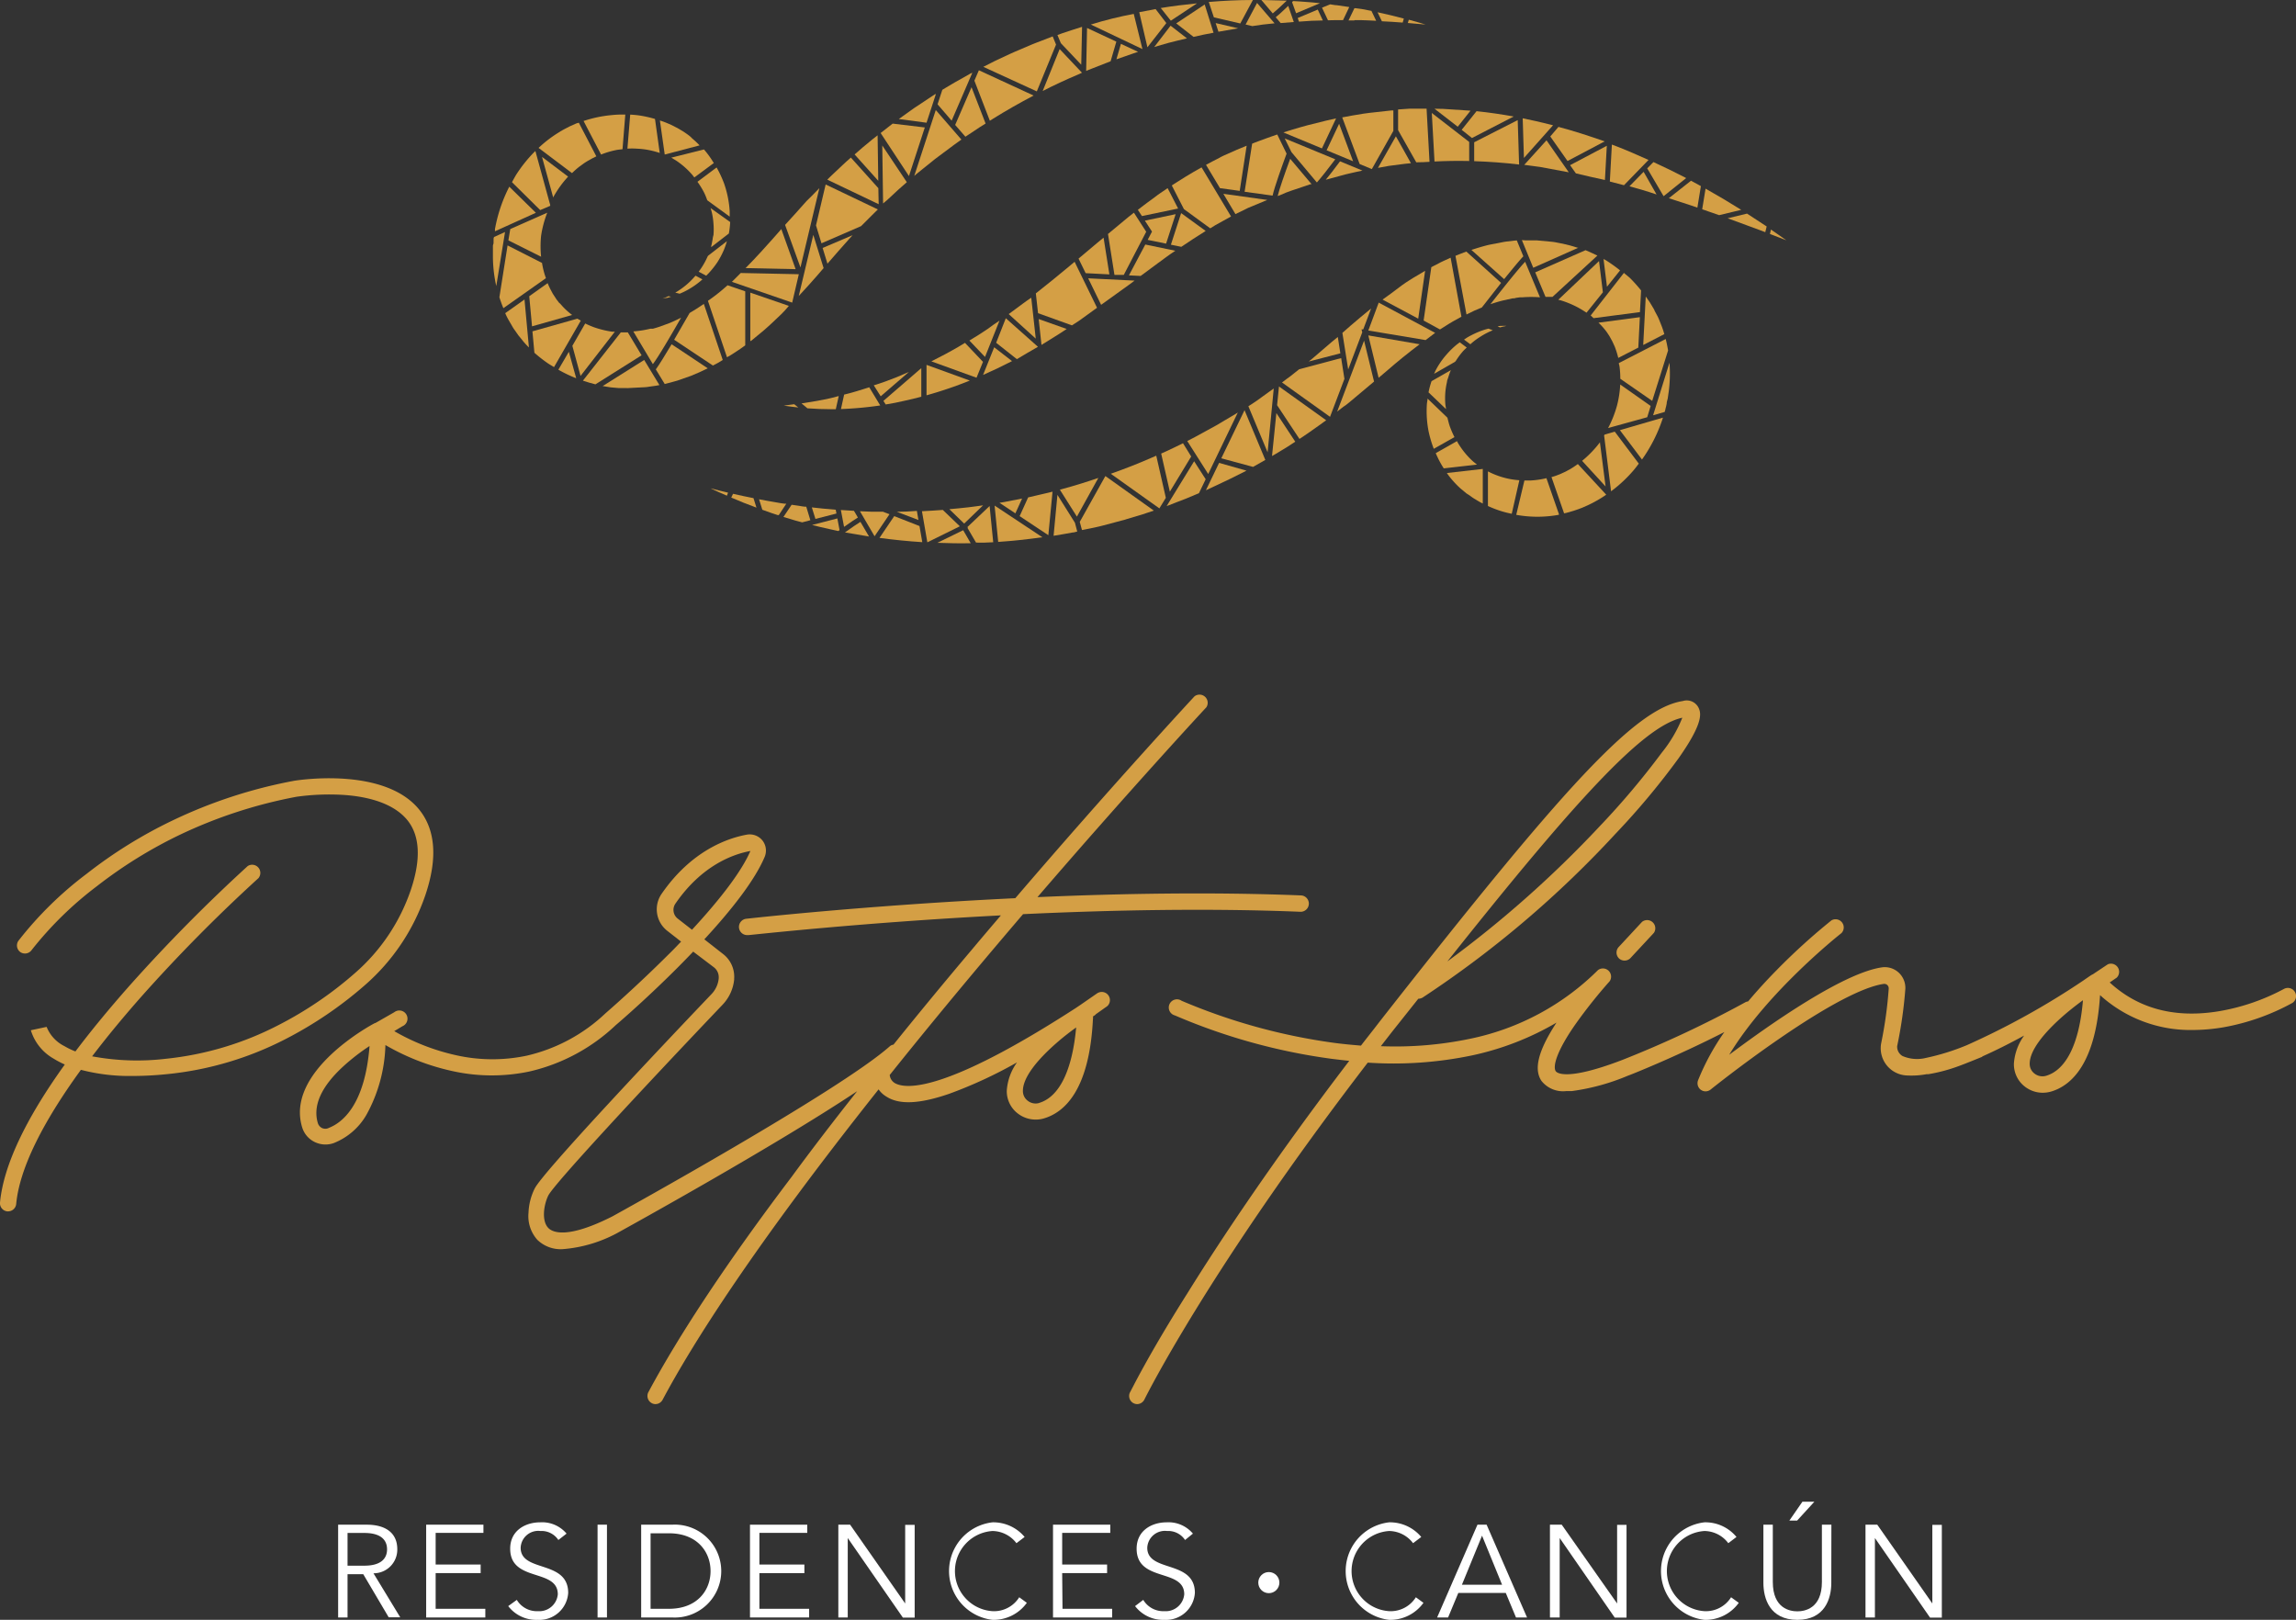 <svg id="e02cbd3a-240b-4039-9a2e-33e18dfa9e4a" data-name="Capa 1" xmlns="http://www.w3.org/2000/svg" viewBox="0 0 280.64 198"><rect x="0" y="0" width="280.64" height="198" fill="#333333" stroke="none"/><title>Portofino-Logo</title><path d="M43.23,198.71H42.08V187.37h3.49c2.31,0,3.74,1,3.74,3a2.89,2.89,0,0,1-2.91,2.94l3.27,5.38H48.26l-3.11-5.27H43.23Zm0-6.33h2.05c2.07,0,2.78-.9,2.78-2s-.71-2-2.78-2H43.23Z" transform="translate(-0.75 -1)" style="fill:#fff"/><path d="M54,197.65h6.07v1.06H52.84V187.37h7v1H54v3.87h5.5v1.05H54Z" transform="translate(-0.75 -1)" style="fill:#fff"/><path d="M69,189.24a2.47,2.47,0,0,0-2.2-1.1,2.15,2.15,0,0,0-2.41,2.05c0,3.06,5.81,1.44,5.81,5.52A3.53,3.53,0,0,1,66.45,199a4.3,4.3,0,0,1-3.58-1.68l1.05-.76a2.85,2.85,0,0,0,2.58,1.38,2.27,2.27,0,0,0,2.43-2.06c0-3.21-5.82-1.43-5.82-5.58,0-2.2,1.83-3.22,3.67-3.22A3.9,3.9,0,0,1,70,188.46Z" transform="translate(-0.75 -1)" style="fill:#fff"/><path d="M74.94,198.71H73.79V187.37h1.15Z" transform="translate(-0.75 -1)" style="fill:#fff"/><path d="M79.12,187.37h3.77a5.68,5.68,0,1,1,0,11.34H79.12Zm1.15,10.28h2.25c3.46,0,5.08-2.27,5.08-4.61s-1.62-4.62-5.08-4.62H80.27Z" transform="translate(-0.75 -1)" style="fill:#fff"/><path d="M93.57,197.65h6.08v1.06H92.42V187.37h7v1H93.57v3.87h5.5v1.05h-5.5Z" transform="translate(-0.75 -1)" style="fill:#fff"/><path d="M111.39,197h0v-9.61h1.16v11.34h-1.44L104.37,189h0v9.71h-1.15V187.37h1.44Z" transform="translate(-0.75 -1)" style="fill:#fff"/><path d="M126.26,196.92a5,5,0,0,1-4.2,2.08,6,6,0,0,1,0-11.92,5,5,0,0,1,3.93,1.79l-1,.76a3.75,3.75,0,0,0-2.92-1.49,4.91,4.91,0,0,0,0,9.8,3.63,3.63,0,0,0,3.26-1.7Z" transform="translate(-0.75 -1)" style="fill:#fff"/><path d="M130.62,197.65h6.07v1.06h-7.23V187.37h7v1h-5.88v3.87h5.49v1.05h-5.49Z" transform="translate(-0.75 -1)" style="fill:#fff"/><path d="M145.6,189.24a2.47,2.47,0,0,0-2.2-1.1,2.16,2.16,0,0,0-2.42,2.05c0,3.06,5.82,1.44,5.82,5.52a3.53,3.53,0,0,1-3.73,3.29,4.3,4.3,0,0,1-3.58-1.68l1-.76a2.85,2.85,0,0,0,2.58,1.38,2.27,2.27,0,0,0,2.43-2.06c0-3.21-5.82-1.43-5.82-5.58,0-2.2,1.83-3.22,3.67-3.22a3.9,3.9,0,0,1,3.21,1.38Z" transform="translate(-0.75 -1)" style="fill:#fff"/><path d="M174.74,196.92a5,5,0,0,1-4.2,2.08,6,6,0,0,1,0-11.92,5,5,0,0,1,3.93,1.79l-1,.76a3.73,3.73,0,0,0-2.92-1.49,4.91,4.91,0,0,0,0,9.8,3.63,3.63,0,0,0,3.26-1.7Z" transform="translate(-0.75 -1)" style="fill:#fff"/><path d="M177.75,198.71h-1.34l4.93-11.34h1.12l4.94,11.34h-1.35l-1.25-3H179Zm1.69-4h4.91l-2.45-6Z" transform="translate(-0.75 -1)" style="fill:#fff"/><path d="M198.41,197h0v-9.61h1.15v11.34h-1.44L191.39,189h0v9.71H190.2V187.37h1.44Z" transform="translate(-0.75 -1)" style="fill:#fff"/><path d="M213.28,196.92a5,5,0,0,1-4.2,2.08,6,6,0,0,1,0-11.92,4.93,4.93,0,0,1,3.92,1.79l-1,.76a3.71,3.71,0,0,0-2.91-1.49,4.91,4.91,0,0,0,0,9.8,3.63,3.63,0,0,0,3.25-1.7Z" transform="translate(-0.75 -1)" style="fill:#fff"/><path d="M224.59,194.48c0,1.89-.76,4.52-4.15,4.52s-4.15-2.63-4.15-4.52v-7.11h1.15v7c0,3.27,2.13,3.59,3,3.59s3-.32,3-3.59v-7h1.16Zm-4.18-7.61h-.95l1.6-2.31h1.46Z" transform="translate(-0.75 -1)" style="fill:#fff"/><path d="M236.94,197h0v-9.61h1.16v11.34h-1.44L229.92,189h0v9.71h-1.15V187.37h1.44Z" transform="translate(-0.75 -1)" style="fill:#fff"/><circle cx="155.09" cy="193.45" r="1.29" style="fill:#fff"/><path d="M52.73,110.45c1.55-4.56,1.26-8.13-.85-10.62-4.35-5.12-14.8-3.46-15.24-3.38h0a59.64,59.64,0,0,0-14.84,4.86,56.68,56.68,0,0,0-10.46,6.5A44.27,44.27,0,0,0,3,116a1,1,0,0,0,.24,1.38,1,1,0,0,0,1.37-.24,43.44,43.44,0,0,1,8-7.83,55.67,55.67,0,0,1,10.08-6.25A58.1,58.1,0,0,1,37,98.39a29,29,0,0,1,5.46-.24c2.61.14,6.1.78,8,3,1.63,1.92,1.79,4.85.48,8.7a23.48,23.48,0,0,1-6.81,10.1,45.72,45.72,0,0,1-9.28,6.32,38.47,38.47,0,0,1-13.84,4.15,29.92,29.92,0,0,1-9-.3q2.64-3.47,6-7.28a194.7,194.7,0,0,1,14.33-14.5,1,1,0,0,0-1.31-1.48,200.22,200.22,0,0,0-14.48,14.66q-3.73,4.22-6.58,8a8.58,8.58,0,0,1-1.33-.64,4.48,4.48,0,0,1-2.19-2.36v0l-1.93.41A6,6,0,0,0,7.3,130.4a11.07,11.07,0,0,0,1.37.72C3.83,137.85,1.17,143.52.75,148a1,1,0,0,0,.89,1.07h.09a1,1,0,0,0,1-.9c.39-4.21,3.1-9.79,7.91-16.4a23.55,23.55,0,0,0,6.3.75,42,42,0,0,0,4.2-.22A40.22,40.22,0,0,0,35.67,128a48.1,48.1,0,0,0,9.68-6.58A25.51,25.51,0,0,0,52.73,110.45Z" transform="translate(-0.75 -1)" style="fill:#d49f45"/><path d="M201.46,113.68l-2.86,3.08a1,1,0,0,0,.05,1.4,1,1,0,0,0,1.4-.06l2.86-3.08a1,1,0,0,0-1.45-1.34Z" transform="translate(-0.75 -1)" style="fill:#d49f45"/><path d="M134.91,122.38l-2.08,1.44-.61.41c-6.68,4.32-12.09,7.21-16.08,8.59-3.81,1.32-5.38.93-6,.58a1.3,1.3,0,0,1-.64-1q5.2-6.51,11.59-14.11,2.4-2.85,4.71-5.55c10.68-.5,22.64-.75,33.89-.29a1,1,0,0,0,.08-2c-10.66-.43-22-.24-32.21.21,11.51-13.37,20.53-23.09,20.64-23.2a1,1,0,0,0-1.45-1.34c-.11.12-9.79,10.54-21.9,24.67-18.28.88-32.61,2.48-32.83,2.51a1,1,0,0,0,.11,2h.11c.22,0,13.54-1.51,30.85-2.41-1.15,1.35-2.32,2.72-3.5,4.13q-5.07,6-9.63,11.67a.88.88,0,0,0-.46.21c-6.13,5.45-33.11,20.35-33.89,20.78-5.57,2.82-7.33,1.94-7.83,1.43-.88-.89-.55-2.91,0-4,.78-1.47,11.25-12.76,21.29-23.3a5.2,5.2,0,0,0,1.42-3.11.61.61,0,0,1,0-.14,3.5,3.5,0,0,0-1.35-2.94l-2.3-1.8c3.18-3.44,6.14-7.14,7.38-10.09a2,2,0,0,0-.28-2,2,2,0,0,0-1.89-.71c-2.32.42-6.77,1.92-10.44,7.25a3.33,3.33,0,0,0,.69,4.5L84,116.1c-.47.48-.95,1-1.45,1.48-4,4-7.73,7.23-7.77,7.26l0,0a20.75,20.75,0,0,1-9.65,5.2,20.28,20.28,0,0,1-8.7-.07,26.47,26.47,0,0,1-7.49-2.93l1-.6a1,1,0,1,0-1-1.71l-2.29,1.31a.56.56,0,0,0-.18.07c-.45.23-10.89,5.9-8.78,12.71a2.93,2.93,0,0,0,1.52,1.77,3,3,0,0,0,2.34.13,8,8,0,0,0,4-3.47,18.63,18.63,0,0,0,2.31-8.51,28.24,28.24,0,0,0,8,3.14,22.26,22.26,0,0,0,9.57.1A22.71,22.71,0,0,0,76,126.32c.43-.36,5-4.29,9.48-9L88,119.23a1.52,1.52,0,0,1,.6,1.28s0,0,0,.08a3.21,3.21,0,0,1-.88,1.92c-6.12,6.42-20.47,21.6-21.6,23.74a7.25,7.25,0,0,0-.77,3,4.33,4.33,0,0,0,1.09,3.31,4.1,4.1,0,0,0,3.08,1.13,16.78,16.78,0,0,0,7.07-2.19h0c.92-.51,18.88-10.42,28.93-17.12-2.87,3.63-5.56,7.13-8,10.46C89.66,155.22,83.79,164.1,80,171.17a1,1,0,0,0,.41,1.34.93.93,0,0,0,.46.12,1,1,0,0,0,.87-.53c3.73-7,11.27-18.88,26.4-37.94a3.12,3.12,0,0,0,1,.91c1.59,1,4.07.85,7.6-.36a54.51,54.51,0,0,0,8.32-3.85,6.69,6.69,0,0,0-1.25,3.42,3.42,3.42,0,0,0,1.35,2.83,3.55,3.55,0,0,0,2.18.74,3.38,3.38,0,0,0,1-.14c2.5-.73,5.57-3.43,6-12.15a.8.8,0,0,0,0-.31l.24-.16a.68.68,0,0,0,.12-.12l1.41-1a1,1,0,0,0-1.13-1.62Zm-94,16.51a1,1,0,0,1-.79,0,1,1,0,0,1-.51-.58c-.66-2.14.4-4.5,3.14-7a25.14,25.14,0,0,1,3.17-2.45C45.35,136.13,42.55,138.27,40.88,138.89Zm44.44-24.23-1.77-1.38a1.35,1.35,0,0,1-.27-1.83c3.26-4.74,7.14-6.06,9.16-6.43h0C91.45,107.39,89,110.68,85.32,114.66Zm42.43,21.16a1.55,1.55,0,0,1-1.41-.27,1.47,1.47,0,0,1-.59-1.22c0-1.53,1.56-3.65,4.29-6,.76-.66,1.54-1.25,2.22-1.74C131.81,131.84,130.23,135.09,127.75,135.82Z" transform="translate(-0.75 -1)" style="fill:#d49f45"/><path d="M281.25,122.24a1,1,0,0,0-1.35-.35,25.91,25.91,0,0,1-7.83,2.7c-5.41.92-9.93-.26-13.45-3.5l.86-.59a1,1,0,0,0-1.09-1.63l-1.86,1.24c-.08,0-.53.33-1.22.8a94.4,94.4,0,0,1-14.14,7.84,28,28,0,0,1-5,1.56,4.49,4.49,0,0,1-2.88-.23,1.32,1.32,0,0,1-.65-1.21h0v0a52.93,52.93,0,0,0,1-7,2.54,2.54,0,0,0-.83-2,2.51,2.51,0,0,0-2-.63c-4.75.66-13.77,7-18.7,10.69,4.71-7.78,13.61-14.79,13.72-14.87a1,1,0,0,0-1.22-1.56,77.27,77.27,0,0,0-6.68,6.06c-1.29,1.31-2.45,2.59-3.51,3.85a.9.9,0,0,0-.39.13,133.7,133.7,0,0,1-14.93,7c-7.05,2.71-8.1,1.54-8.19,1.4-.38-.56.07-2.47,2.59-6a61.37,61.37,0,0,1,4-5,1,1,0,0,0-1.43-1.36,31,31,0,0,1-15.62,8.39,44.63,44.63,0,0,1-10.92.91l1.4-1.8,3.18-4a1,1,0,0,0,.55-.16,127.31,127.31,0,0,0,23.55-20,91.29,91.29,0,0,0,7.71-9.23c2.76-3.92,2.8-5.27,2.52-6a1.61,1.61,0,0,0-2-1c-3.06.47-6.84,3.33-12.63,9.54-5.31,5.71-12.63,14.59-24.47,29.7-.76,1-1.51,1.93-2.24,2.88-1.08-.09-2.18-.19-3.3-.34a72.52,72.52,0,0,1-18.62-5.14,1,1,0,1,0-.82,1.79,73.06,73.06,0,0,0,19.13,5.3c.73.09,1.46.18,2.18.25-9.37,12.28-15.85,22.08-19.77,28.39C141,166.81,139,171,138.86,171.21a1,1,0,0,0,.46,1.32,1,1,0,0,0,.43.1,1,1,0,0,0,.88-.56c.08-.16,7.79-15.77,27.3-41.18a46.89,46.89,0,0,0,12.78-.89A34.73,34.73,0,0,0,191,126c-2.23,3.41-2.81,5.69-1.83,7.13a3.36,3.36,0,0,0,3,1.24l.68,0a26.74,26.74,0,0,0,6.87-1.88c.07,0,6-2.36,11.8-5.34a29.06,29.06,0,0,0-3.22,5.91,1,1,0,0,0,.34,1.15,1,1,0,0,0,.58.19,1,1,0,0,0,.62-.22s3.83-3.08,8.36-6.19c7.45-5.13,11.07-6.48,12.79-6.72a.55.55,0,0,1,.44.13.57.57,0,0,1,.18.42,50.72,50.72,0,0,1-.92,6.68,3.33,3.33,0,0,0,3,3.95,10.15,10.15,0,0,0,2.56-.15l.22,0h0a20.24,20.24,0,0,0,3.37-.87c.71-.25,1.46-.55,2.25-.87l.89-.36.12-.09c1.55-.69,3.23-1.53,5.06-2.53a6.63,6.63,0,0,0-1.25,3.41,3.44,3.44,0,0,0,1.35,2.84,3.55,3.55,0,0,0,2.18.74,3.76,3.76,0,0,0,1-.14c2.46-.72,5.47-3.37,6-11.79a16.41,16.41,0,0,0,11.33,4.26,22.75,22.75,0,0,0,3.7-.32,27.54,27.54,0,0,0,8.5-3A1,1,0,0,0,281.25,122.24ZM195.16,97.62c5.2-5.59,8.69-8.35,11.22-8.89A16.52,16.52,0,0,1,203.87,93a96.19,96.19,0,0,1-7.59,9,134.61,134.61,0,0,1-18.62,16.52C185.58,108.55,191,102.09,195.16,97.62Zm55.68,34.88a1.58,1.58,0,0,1-1.41-.27,1.48,1.48,0,0,1-.59-1.22c0-1.53,1.57-3.65,4.29-6,.77-.66,1.54-1.25,2.22-1.75C254.91,128.52,253.32,131.77,250.84,132.5Z" transform="translate(-0.75 -1)" style="fill:#d49f45"/><path d="M114,16l1.14-3.49-.09,0-.86.57-1.75,1.16-1.83,1.31Z" transform="translate(-0.75 -1)" style="fill:#d49f45"/><path d="M109.22,25.42l1.37-1.27,1-.88-3-4.49.1,7.09Z" transform="translate(-0.75 -1)" style="fill:#d49f45"/><path d="M119.35,10l-.84.48c-.7.39-1.43.79-2.12,1.22l-.46.28-.58,1.77,1.72,2,2.53-5.86Z" transform="translate(-0.75 -1)" style="fill:#d49f45"/><path d="M164.06,3.46h.85l.76-1.6-1.51-.22c-.28,0-.55-.08-.82-.11l-1,.41.73,1.54Z" transform="translate(-0.75 -1)" style="fill:#d49f45"/><path d="M166.3,3.46l.75,0c.62,0,1.27.06,1.91.08l-.58-1.21-1.2-.23L166.42,2l-.12,0-.72,1.5h.72Z" transform="translate(-0.75 -1)" style="fill:#d49f45"/><polygon points="117.51 17.06 114.38 13.45 111.75 21.5 112.04 21.25 114.3 19.43 116.62 17.7 117.51 17.06" style="fill:#d49f45"/><polygon points="113.04 15.58 109.11 15.11 107.64 16.26 111.1 21.52 113.04 15.58" style="fill:#d49f45"/><path d="M130.55,5.08l-.55.2.42,1,2.49,2.63.1-4.63C132.19,4.54,131.37,4.8,130.55,5.08Z" transform="translate(-0.75 -1)" style="fill:#d49f45"/><path d="M64.18,42.07l.62.77c.19.21.39.43.6.63l-.54-5.86L62.5,39.28c.06.12.11.25.17.37s.14.28.22.42l.48.83a3.73,3.73,0,0,0,.25.39l.43.61A1.09,1.09,0,0,0,64.18,42.07Z" transform="translate(-0.75 -1)" style="fill:#d49f45"/><polygon points="161.07 1.17 158.62 2.2 158.77 2.64 158.83 2.64 160.31 2.54 161.69 2.5 161.07 1.17" style="fill:#d49f45"/><path d="M92.56,42.66l1.3-1.07c.18-.14.34-.29.51-.44l.26-.23c.15-.14.31-.27.45-.41l1.18-1.12c.32-.31.6-.63.91-1l-4.71-1.62v5.92Z" transform="translate(-0.75 -1)" style="fill:#d49f45"/><path d="M80.93,48.15l.42-.08L79.49,45l-5.09,3.2h.08l.93.15.93.08c.22,0,.45,0,.68,0h.26a2,2,0,0,0,.35,0l1.94-.1a3,3,0,0,0,.43-.05Z" transform="translate(-0.75 -1)" style="fill:#d49f45"/><path d="M133,9.89,130.27,7l-2.07,5.12q2.1-1.07,4.3-2Z" transform="translate(-0.75 -1)" style="fill:#d49f45"/><path d="M122.18,15.48q2.37-1.47,4.91-2.8L120.4,9.59l-.55,1.27,1.89,4.9Z" transform="translate(-0.75 -1)" style="fill:#d49f45"/><path d="M129.83,6.45l-.41-1L128,6l-.68.26-.45.18-2.18.93-.49.22-1.88.88-.45.23-.93.47,6.54,3Z" transform="translate(-0.75 -1)" style="fill:#d49f45"/><path d="M121.22,16.1l-1.72-4.44-2,4.61,1.25,1.44,1-.66C120.22,16.72,120.72,16.41,121.22,16.1Z" transform="translate(-0.75 -1)" style="fill:#d49f45"/><path d="M98.39,34.52l-7.1-.15-1,1-.08.08,7.37,2.54Z" transform="translate(-0.75 -1)" style="fill:#d49f45"/><polygon points="132.87 3.42 132.76 8.67 133.09 8.53 135.75 7.49 136.45 5.09 132.87 3.42" style="fill:#d49f45"/><path d="M134.08,4l6.31,3-1.06-4.3Q136.69,3.19,134.08,4Z" transform="translate(-0.75 -1)" style="fill:#d49f45"/><polygon points="137.01 5.36 136.46 7.25 138.58 6.51 139.11 6.34 137.01 5.36" style="fill:#d49f45"/><path d="M152.09,4.46l-2.75-.64.34,1.06C150.48,4.73,151.29,4.59,152.09,4.46Z" transform="translate(-0.75 -1)" style="fill:#d49f45"/><path d="M153.89,1c-1.81,0-3.6.09-5.39.24l.62,1.88,3.23.75Z" transform="translate(-0.75 -1)" style="fill:#d49f45"/><path d="M159.17,2.62l2.92-1.23-1-.1-1.43-.11-.85-.05-.13.13Z" transform="translate(-0.75 -1)" style="fill:#d49f45"/><path d="M172.2,3.76l.14-.49c-1.05-.28-2.12-.54-3.21-.77l.53,1.1C170.5,3.64,171.34,3.69,172.2,3.76Z" transform="translate(-0.75 -1)" style="fill:#d49f45"/><path d="M175,4c-.68-.21-1.36-.4-2.05-.59l-.12.4C173.54,3.88,174.25,3.93,175,4Z" transform="translate(-0.75 -1)" style="fill:#d49f45"/><path d="M149.08,5,148,1.55l-3.48,2.31,2.12,1.65C147.42,5.32,148.25,5.15,149.08,5Z" transform="translate(-0.75 -1)" style="fill:#d49f45"/><path d="M155.13,4l1.41-.15L154.4,1.36,153,4l.82.19Z" transform="translate(-0.75 -1)" style="fill:#d49f45"/><path d="M143.31,3.82,142,2.11l-2,.38L141,6.78Z" transform="translate(-0.75 -1)" style="fill:#d49f45"/><path d="M158.21,1.72c-.81.78-1.26,1.18-1.53,1.39l.61.71,1.6-.13Z" transform="translate(-0.75 -1)" style="fill:#d49f45"/><path d="M143.54,6.25c.76-.2,1.52-.38,2.29-.56l-2-1.55-2,2.61.84-.25Z" transform="translate(-0.75 -1)" style="fill:#d49f45"/><path d="M156.5,2.83s-.07,0-.11-.06l.08.09Z" transform="translate(-0.75 -1)" style="fill:#d49f45"/><path d="M147.06,1.41c-1.48.15-3,.33-4.43.57l1.23,1.55Z" transform="translate(-0.75 -1)" style="fill:#d49f45"/><path d="M155,1h-.07l1.39,1.64c.3-.24,1-.88,1.71-1.56Z" transform="translate(-0.75 -1)" style="fill:#d49f45"/><path d="M79.17,44.43l-1.68-2.8h-.86L72,47.53q.77.26,1.53.45Z" transform="translate(-0.75 -1)" style="fill:#d49f45"/><path d="M82.23,47.88l.71-.19.58-.16,1.69-.59c.69-.27,1.37-.59,2.05-.92l-4.42-2.94c-.8,1.34-1.56,2.58-1.93,3.07L82,47.94Z" transform="translate(-0.75 -1)" style="fill:#d49f45"/><path d="M89.09,45l-2.31-6.85q-.87.6-1.74,1.11c-.43.76-1.16,2-1.89,3.27l4.74,3.15C88.29,45.49,88.69,45.26,89.09,45Z" transform="translate(-0.75 -1)" style="fill:#d49f45"/><path d="M91.23,43.65c.21-.14.41-.29.61-.44h0V36.61l-2.16-.74,0,0-.4.35c-.67.59-1.36,1.11-2,1.55l2.33,6.9C90.16,44.38,90.69,44,91.23,43.65Z" transform="translate(-0.75 -1)" style="fill:#d49f45"/><path d="M75.9,41.55l-.29,0A11.86,11.86,0,0,1,73.35,41a11.48,11.48,0,0,1-1.07-.46l-1.57,2.73,1,3.68Z" transform="translate(-0.75 -1)" style="fill:#d49f45"/><path d="M71.18,47.23,70.28,44,69,46.19a15.52,15.52,0,0,0,1.92.94Z" transform="translate(-0.75 -1)" style="fill:#d49f45"/><path d="M70.68,39.5a8.77,8.77,0,0,1-1.12-1l-.36-.4L69.08,38l-.22-.29a1.46,1.46,0,0,1-.17-.24l-.3-.46a1.61,1.61,0,0,1-.15-.26,9.21,9.21,0,0,1-.55-1.14l-2.25,1.6.34,3.68Z" transform="translate(-0.75 -1)" style="fill:#d49f45"/><path d="M67.63,45.35c.27.19.56.35.84.52l3.27-5.68c-.13-.08-.28-.15-.41-.24l-5.5,1.55.24,2.62A17.23,17.23,0,0,0,67.63,45.35Z" transform="translate(-0.75 -1)" style="fill:#d49f45"/><polygon points="107.35 22.1 107.27 16.54 106.63 17.04 105.41 18.05 104.46 18.88 107.35 22.1" style="fill:#d49f45"/><path d="M99.33,25.58c-.9,1-1.77,2-2.62,2.91l1.88,5.2L100.9,24l-.49.5-.41.42Z" transform="translate(-0.75 -1)" style="fill:#d49f45"/><path d="M107,27.64l.33-.33.72-.71-6.38-3.05-1.18,5,.67,2.19L106,28.64Z" transform="translate(-0.75 -1)" style="fill:#d49f45"/><path d="M61.08,30.13l0,.31a2.64,2.64,0,0,0,0,.29L61,31c0,.22,0,.43,0,.65v.92a17,17,0,0,0,.41,3.4l1.07-6.61-1.34.61Z" transform="translate(-0.75 -1)" style="fill:#d49f45"/><path d="M108.11,24h0l-3.36-3.74-.13.12c-.27.24-.54.47-.81.73l-1.36,1.28-.36.35-.22.22,6.28,3Z" transform="translate(-0.75 -1)" style="fill:#d49f45"/><path d="M104.48,30.28l.48-.53-3.66,1.56.59,1.92C102.77,32.22,103.62,31.23,104.48,30.28Z" transform="translate(-0.75 -1)" style="fill:#d49f45"/><path d="M95.26,30.13c-.93,1.05-2.12,2.37-3.38,3.64L98,33.9,96.25,29Z" transform="translate(-0.75 -1)" style="fill:#d49f45"/><path d="M101.42,33.77l-1.26-4.06-1.78,7.47c.76-.81,1.48-1.62,2.16-2.39Z" transform="translate(-0.75 -1)" style="fill:#d49f45"/><path d="M66.05,19.59a17.11,17.11,0,0,0-2.21,2.77c-.18.3-.34.6-.51.91l3.45,3.41L68,26.16l0-.11-1.81-6.59Z" transform="translate(-0.75 -1)" style="fill:#d49f45"/><path d="M85.68,34.79a9.27,9.27,0,0,1-2.24,1.89l-.15.09.54.13A9,9,0,0,0,85,36.32a9.54,9.54,0,0,0,1.28-.89c.12-.09.22-.19.33-.28l-.84-.45Z" transform="translate(-0.75 -1)" style="fill:#d49f45"/><path d="M61.25,29l0,.27,5-2.26L63,23.82A18.54,18.54,0,0,0,61.25,29Z" transform="translate(-0.75 -1)" style="fill:#d49f45"/><path d="M67,20.18l1.38,5a.2.2,0,0,0,0-.08,12.64,12.64,0,0,1,1.81-2.51Z" transform="translate(-0.75 -1)" style="fill:#d49f45"/><path d="M87.22,32.4a9.24,9.24,0,0,1-.67,1.24c-.12.19-.26.38-.4.57l.92.49.36-.37a10.76,10.76,0,0,0,1-1.27,10.2,10.2,0,0,0,.77-1.44c.11-.25.2-.51.29-.77l.11-.37-2.31,1.79S87.24,32.36,87.22,32.4Z" transform="translate(-0.75 -1)" style="fill:#d49f45"/><path d="M82.13,37.43c.21,0,.42-.1.64-.16l-.31-.07-.35.16-.37.14Z" transform="translate(-0.75 -1)" style="fill:#d49f45"/><path d="M74.22,19.89a10.55,10.55,0,0,1,1.85-.55c.26-.05.52-.07.77-.1L77.18,15h-.3a12.7,12.7,0,0,0-1.37.07,15.05,15.05,0,0,0-3.43.72Z" transform="translate(-0.75 -1)" style="fill:#d49f45"/><path d="M67.64,27,63.12,29l-.23,1.38,4,2a12.27,12.27,0,0,1,0-2.57A13,13,0,0,1,67.64,27Z" transform="translate(-0.75 -1)" style="fill:#d49f45"/><path d="M87.85,30.27l-.06.31a4.64,4.64,0,0,1-.11.51.56.56,0,0,1,0,.12l2.16-1.67a11.11,11.11,0,0,0,.16-1.4l-2.4-1.71a5.72,5.72,0,0,1,.17.59,8.61,8.61,0,0,1,.19,1.35,8.8,8.8,0,0,1,0,1.36C87.9,29.91,87.87,30.09,87.85,30.27Z" transform="translate(-0.75 -1)" style="fill:#d49f45"/><path d="M71.21,16.08l-.83.37-.58.3-.22.12-.32.18-.44.28a14.87,14.87,0,0,0-2.24,1.75l4.09,3.08a10.06,10.06,0,0,1,.92-.81l.25-.18.27-.2.2-.13.29-.18.52-.29.52-.26L71.5,16Z" transform="translate(-0.75 -1)" style="fill:#d49f45"/><path d="M67.35,34.63A10.36,10.36,0,0,1,67,33.14L62.79,31l-1,6.34c.15.45.3.89.49,1.33L67.48,35Z" transform="translate(-0.75 -1)" style="fill:#d49f45"/><path d="M79,15.13c-.4-.06-.81-.1-1.22-.12l-.34,4.16a8.41,8.41,0,0,1,1.12,0,9.91,9.91,0,0,1,2.49.42,2.67,2.67,0,0,1,.34.11l-.58-4.16A14.24,14.24,0,0,0,79,15.13Z" transform="translate(-0.75 -1)" style="fill:#d49f45"/><path d="M86.8,19.27l-4,1,.52.31a9.61,9.61,0,0,1,1.95,1.68c.13.13.23.29.35.43L88,20.93l-.3-.47A11.89,11.89,0,0,0,86.8,19.27Z" transform="translate(-0.75 -1)" style="fill:#d49f45"/><path d="M84.7,17.37l-.36-.25-.77-.46-.24-.12L83,16.37a5.15,5.15,0,0,0-.59-.27c-.32-.14-.63-.26-1-.37l.59,4.16,4.26-1.12a10.75,10.75,0,0,0-.92-.86C85.18,17.72,84.94,17.54,84.7,17.37Z" transform="translate(-0.75 -1)" style="fill:#d49f45"/><path d="M89.27,23.47a13.58,13.58,0,0,0-.93-2L86,23.22a10.17,10.17,0,0,1,.78,1.26c.16.31.29.64.42,1l2.74,2c0-.22,0-.44,0-.66A12.65,12.65,0,0,0,89.27,23.47Z" transform="translate(-0.75 -1)" style="fill:#d49f45"/><path d="M84,39.83c-.46.23-.93.46-1.39.65l-1.17.43-.4.13-.48.14-.22,0-.09,0a12.71,12.71,0,0,1-2.09.33l2.39,4C81.19,44.68,82.76,42,84,39.83Z" transform="translate(-0.75 -1)" style="fill:#d49f45"/><path d="M122.27,43.45l-1.36,3.38c1.18-.52,2.36-1.08,3.54-1.69Z" transform="translate(-0.75 -1)" style="fill:#d49f45"/><path d="M122.92,40.19c-.5.34-1,.67-1.42,1l-.53.35c-.41.27-.82.54-1.25.79l-.48.3,1.91,2Z" transform="translate(-0.75 -1)" style="fill:#d49f45"/><path d="M129.69,42.14l.48-.3.6-.39.36-.24L127.71,40l.34,3.16C128.61,42.81,129.15,42.48,129.69,42.14Z" transform="translate(-0.75 -1)" style="fill:#d49f45"/><path d="M120.11,47.17l.79-1.94-2.2-2.32c-.26.16-.51.32-.78.47-1.1.64-2.21,1.23-3.33,1.79l5.52,2Z" transform="translate(-0.75 -1)" style="fill:#d49f45"/><path d="M114,49.32a50,50,0,0,0,5.29-1.8L114,45.6Z" transform="translate(-0.75 -1)" style="fill:#d49f45"/><path d="M124.94,38.73l-.9.66,3.31,3-.55-5C126.16,37.81,125.54,38.29,124.94,38.73Z" transform="translate(-0.75 -1)" style="fill:#d49f45"/><polygon points="142.53 29.78 143.7 26.18 139.94 26.97 140.81 28.31 140.28 29.32 142.53 29.78" style="fill:#d49f45"/><path d="M143.47,24l-.15.1c-.48.33-1,.66-1.42,1l-.93.68-.44.33-.7.54.5.76,4.42-.92Z" transform="translate(-0.75 -1)" style="fill:#d49f45"/><path d="M136.18,29.6l.79,5,1.14,0,2.74-5.27L139.35,27l-.17.13-.57.45Z" transform="translate(-0.75 -1)" style="fill:#d49f45"/><path d="M127.62,43.39l-3.93-3.49-1.18,3,2.53,2C125.9,44.37,126.76,43.9,127.62,43.39Z" transform="translate(-0.75 -1)" style="fill:#d49f45"/><path d="M132.64,40.21l2.2-1.59L132.1,33l-.5.42c-1.56,1.3-2.94,2.42-4.24,3.44l.27,2.42,4.14,1.49Z" transform="translate(-0.75 -1)" style="fill:#d49f45"/><path d="M201.65,22l-1.73,1.77c1.07.3,2.17.61,3.31,1Z" transform="translate(-0.75 -1)" style="fill:#d49f45"/><polygon points="138.15 34.7 138.68 34.3 133.01 34.02 134.59 37.26 138.15 34.7" style="fill:#d49f45"/><path d="M208.81,26.58l.83.29,1.24.43,2.7-.65q-2.15-1.35-4.36-2.59Z" transform="translate(-0.75 -1)" style="fill:#d49f45"/><path d="M217.09,29.6l2,.77c-.62-.45-1.26-.88-1.88-1.31Z" transform="translate(-0.75 -1)" style="fill:#d49f45"/><path d="M198.63,19l-.86-.33-.25,4.52,1.73.45,3-3.09C201,20,199.83,19.47,198.63,19Z" transform="translate(-0.75 -1)" style="fill:#d49f45"/><path d="M215.78,29.1l.74.28.17-.7c-.79-.53-1.59-1.05-2.4-1.57l-2.37.57,2.37.87Z" transform="translate(-0.75 -1)" style="fill:#d49f45"/><path d="M190.09,16.19c-1.06-.27-2.14-.51-3.22-.73l.15,4.85,3.56-4Z" transform="translate(-0.75 -1)" style="fill:#d49f45"/><path d="M207.59,26.16l.63.22.43-2.63-1.21-.66-2.71,2.14.81.26Z" transform="translate(-0.75 -1)" style="fill:#d49f45"/><path d="M191.24,16.51l-1,1.17,2.11,3,4.54-2.4C195,17.62,193.1,17,191.24,16.51Z" transform="translate(-0.75 -1)" style="fill:#d49f45"/><path d="M196.92,23l.23-4.18-4.49,2.37.71,1C194.52,22.47,195.7,22.74,196.92,23Z" transform="translate(-0.75 -1)" style="fill:#d49f45"/><path d="M192.5,22.06l-2.72-3.91-2.72,3,1.95.26C190.16,21.62,191.32,21.83,192.5,22.06Z" transform="translate(-0.75 -1)" style="fill:#d49f45"/><path d="M171.37,17.66l-2.19,3.86,1.31-.24,2-.26.72-.07Z" transform="translate(-0.75 -1)" style="fill:#d49f45"/><path d="M206.85,22.77l-.14-.08c-1.28-.66-2.57-1.29-3.86-1.88l-.76.77,2,3.4Z" transform="translate(-0.75 -1)" style="fill:#d49f45"/><path d="M180.33,20.68V18.35l-4.57-3.54.33,5.93C177.49,20.67,178.9,20.65,180.33,20.68Z" transform="translate(-0.75 -1)" style="fill:#d49f45"/><path d="M186.26,15.68l-5.32,2.71V20.7c1.8.06,3.64.19,5.49.41Z" transform="translate(-0.75 -1)" style="fill:#d49f45"/><path d="M171.06,17l0-2.5-.24,0-2.71.3-.74.1c-.89.14-1.74.29-2.56.45l2.13,5.7,1.49.62Z" transform="translate(-0.75 -1)" style="fill:#d49f45"/><polygon points="175.34 13.29 178.18 15.49 179.74 13.53 176.38 13.31 175.34 13.29" style="fill:#d49f45"/><path d="M175.48,20.78l-.36-6.5-1.46,0-.56,0-1.46.1,0,2.53,2.22,3.93C174.42,20.84,175,20.81,175.48,20.78Z" transform="translate(-0.75 -1)" style="fill:#d49f45"/><path d="M185.77,15.24c-1.51-.27-3-.49-4.54-.65l-1.82,2.28,1.26,1Z" transform="translate(-0.75 -1)" style="fill:#d49f45"/><path d="M111.85,46.46c-.49.22-1,.44-1.49.64-.93.37-1.87.72-2.81,1l.85,1.34Z" transform="translate(-0.75 -1)" style="fill:#d49f45"/><path d="M99.44,50.91c1,.07,1.93.11,2.93.11l.54,0,.36-1.61-1,.26c-1.14.26-2.34.46-3.55.64Z" transform="translate(-0.75 -1)" style="fill:#d49f45"/><path d="M98.33,50.81l-.5-.4-1.28.17C97.13,50.67,97.73,50.74,98.33,50.81Z" transform="translate(-0.75 -1)" style="fill:#d49f45"/><polygon points="134.16 29.65 131.83 31.61 132.7 33.39 135.6 33.54 134.89 29.05 134.16 29.65" style="fill:#d49f45"/><path d="M103.93,49.23,103.54,51a43.91,43.91,0,0,0,4.8-.44L107,48.34C105.94,48.67,104.94,49,103.93,49.23Z" transform="translate(-0.75 -1)" style="fill:#d49f45"/><path d="M111.25,50c.71-.15,1.41-.32,2.11-.51V46l-4.63,4,.28.44C109.76,50.32,110.5,50.18,111.25,50Z" transform="translate(-0.75 -1)" style="fill:#d49f45"/><path d="M149.29,28.53l1.93-1.07-3.6-6c-.65.36-1.29.73-1.91,1.11l-1.16.73-.3.19-.27.18,1.48,2.89,3.22,2.35Z" transform="translate(-0.75 -1)" style="fill:#d49f45"/><path d="M155.65,25.44l-5.37-.75,1.48,2.48,1.25-.61.3-.15Z" transform="translate(-0.75 -1)" style="fill:#d49f45"/><path d="M149.8,20.29c-.56.28-1.1.57-1.64.86L149.87,24l2.41.33.85-5.52-1.19.49-1.62.72-.33.16Z" transform="translate(-0.75 -1)" style="fill:#d49f45"/><path d="M148.12,29.23l-3-2.18-1.25,3.86,1.27.26C146.09,30.53,147.09,29.87,148.12,29.23Z" transform="translate(-0.75 -1)" style="fill:#d49f45"/><path d="M140.74,30.89l-2,3.77,1.43.07,2.15-1.59c.63-.46,1.34-1,2.09-1.49Z" transform="translate(-0.75 -1)" style="fill:#d49f45"/><path d="M165.92,22.15l.53-.12.79-.17h.06l-2.76-1.14c-.78,1.05-1.34,1.77-1.74,2.25l1.66-.45C164.94,22.38,165.43,22.26,165.92,22.15Z" transform="translate(-0.75 -1)" style="fill:#d49f45"/><path d="M157.92,24.55l.63-.23,2.37-.8.15,0-2.62-3.11c-.69,1.86-1.35,3.79-1.53,4.55l.31-.11Z" transform="translate(-0.75 -1)" style="fill:#d49f45"/><path d="M161.73,23.28c.41-.45,1.35-1.63,2.23-2.81l-6.18-2.55.83,1.68,3.09,3.69Z" transform="translate(-0.75 -1)" style="fill:#d49f45"/><path d="M156.87,17.44l-.67.23-.7.25-.74.27-.69.26-.27.11-.92,5.88,3.42.47c.23-1.07,1.21-3.77,1.71-5.13Z" transform="translate(-0.75 -1)" style="fill:#d49f45"/><polygon points="163.68 15.13 162.15 18.37 165.39 19.71 163.68 15.13" style="fill:#d49f45"/><path d="M160.58,16.31c-.61.16-1.22.34-1.82.52l-.58.18-.34.11-.22.07,4.71,1.95,1.73-3.67-1.24.28Z" transform="translate(-0.75 -1)" style="fill:#d49f45"/><path d="M197,32.79l-.25-.13.42,3.39,1.6-2A18.47,18.47,0,0,0,197,32.79Z" transform="translate(-0.75 -1)" style="fill:#d49f45"/><path d="M202.92,38.81l-.51-.85-.5-.72-.31,5.93,2.58-1.33-.12-.4-.15-.44-.36-.91c-.06-.14-.12-.28-.19-.42L203,39A1.74,1.74,0,0,0,202.92,38.81Z" transform="translate(-0.75 -1)" style="fill:#d49f45"/><path d="M195.53,39.89l5.67-.74.14-2.65A18.68,18.68,0,0,0,200,35c-.24-.22-.51-.42-.76-.64l-4.06,5.2Z" transform="translate(-0.75 -1)" style="fill:#d49f45"/><path d="M186.77,30.35l1.39,3.38,5.51-2.45-.09,0-.9-.27-.91-.22-.67-.13-.25-.05-.34-.05-1.94-.18H187.2Z" transform="translate(-0.75 -1)" style="fill:#d49f45"/><path d="M176.07,41.76l.1-.07-6.9-3.7L168,41.4l7,1.17Z" transform="translate(-0.75 -1)" style="fill:#d49f45"/><path d="M161.28,44.73l-.44.36-.12.1,3.86-1-.31-2C163.26,43,162.27,43.9,161.28,44.73Z" transform="translate(-0.75 -1)" style="fill:#d49f45"/><path d="M168.34,38.71c-.87.71-1.71,1.41-2.51,2.1l-1,.88.71,4.47,1.72-4.54-.09-.36.21,0Z" transform="translate(-0.75 -1)" style="fill:#d49f45"/><path d="M170.39,46.22c1.14-1,2.48-2.08,3.88-3.14L168,42l1.26,5.18Z" transform="translate(-0.75 -1)" style="fill:#d49f45"/><path d="M178.69,45.12a9.57,9.57,0,0,1,.84-1.14c.15-.18.33-.33.5-.5l-.86-.64-.41.32a10.18,10.18,0,0,0-1.15,1.12,9.52,9.52,0,0,0-1,1.33c-.15.23-.28.48-.41.72l-.16.36,2.55-1.46Z" transform="translate(-0.75 -1)" style="fill:#d49f45"/><path d="M201,43.49l.19-3.72-5.06.67a8.62,8.62,0,0,1,1,1.13l.3.45a1.46,1.46,0,0,1,.09.15l.18.33a2.6,2.6,0,0,1,.13.24l.24.52a2.18,2.18,0,0,1,.11.27,10.68,10.68,0,0,1,.37,1.22Z" transform="translate(-0.75 -1)" style="fill:#d49f45"/><path d="M182.93,38.18c.49-.16,1-.32,1.48-.44l1.22-.27c.12,0,.27,0,.41-.06l.5-.07.21,0h.1a13.56,13.56,0,0,1,2.13,0l-1.81-4.34C186.43,33.76,184.49,36.19,182.93,38.18Z" transform="translate(-0.75 -1)" style="fill:#d49f45"/><path d="M196.3,55l0,.08a13.24,13.24,0,0,1-2.17,2.25L197,60.46Z" transform="translate(-0.75 -1)" style="fill:#d49f45"/><path d="M177.62,47.67c0-.17.09-.34.14-.51l.1-.31c.06-.17.11-.33.18-.49l.06-.12-2.37,1.35a9.58,9.58,0,0,0-.37,1.37L177.49,51c0-.21-.07-.41-.08-.62a9,9,0,0,1,0-1.37A8.57,8.57,0,0,1,177.62,47.67Z" transform="translate(-0.75 -1)" style="fill:#d49f45"/><path d="M184.47,40.92c.13,0,.27-.06.41-.09h-.42c-.22,0-.44,0-.66.07l.3.12Z" transform="translate(-0.75 -1)" style="fill:#d49f45"/><path d="M165.08,47.31l-.4-2.54-5.14,1.37-1.08.86-.39.28-.62.47,5.87,4.2Z" transform="translate(-0.75 -1)" style="fill:#d49f45"/><path d="M202.51,50.62,198.79,48a12.59,12.59,0,0,1-.39,2.56,13.54,13.54,0,0,1-1.09,2.76L202.09,52Z" transform="translate(-0.75 -1)" style="fill:#d49f45"/><path d="M180.56,43a8.4,8.4,0,0,1,1.18-.87,8.64,8.64,0,0,1,1.31-.69l.16-.07-.52-.2a8.65,8.65,0,0,0-1.22.4,10.9,10.9,0,0,0-1.41.7l-.36.24.77.57Z" transform="translate(-0.75 -1)" style="fill:#d49f45"/><path d="M149.76,57.58l-1.61,3.34.12-.05.94-.44,1.9-.9,2-1Z" transform="translate(-0.75 -1)" style="fill:#d49f45"/><path d="M130.61,60.77l-.31.09,2.08,3.29L135,59.42C133.57,59.91,132.1,60.37,130.61,60.77Z" transform="translate(-0.75 -1)" style="fill:#d49f45"/><path d="M159.73,54.56c.3-.2.61-.4.9-.61l1.53-1.08.41-.3.28-.2-5.77-4.13-.23,2.29,2.73,4.12Z" transform="translate(-0.75 -1)" style="fill:#d49f45"/><polygon points="149.28 56.02 153.16 57.07 154.66 56.22 152.12 50.14 149.28 56.02" style="fill:#d49f45"/><path d="M204.81,45.33l-2,6.43,1.42-.41a1.33,1.33,0,0,1,.05-.19l.07-.31a2.29,2.29,0,0,0,.07-.28l.05-.24c0-.22.09-.43.13-.64l.13-.91A17.33,17.33,0,0,0,204.81,45.33Z" transform="translate(-0.75 -1)" style="fill:#d49f45"/><path d="M180.26,61.48l.3.21a4.72,4.72,0,0,0,.55.36,9.5,9.5,0,0,0,.88.5l0-4.23-4.39.5a9.26,9.26,0,0,0,.79,1c.19.22.4.43.61.64l.08.07a2.73,2.73,0,0,0,.25.23l.69.57Z" transform="translate(-0.75 -1)" style="fill:#d49f45"/><path d="M165.25,50.52l.45-.36c1-.84,2-1.69,3-2.52l-1.22-5-3.29,8.67.27-.21c.17-.12.33-.25.49-.38Z" transform="translate(-0.75 -1)" style="fill:#d49f45"/><path d="M130,61.49l-.47,5c.77-.13,1.54-.25,2.31-.4.2,0,.39-.08.58-.12l-.28-1.07Z" transform="translate(-0.75 -1)" style="fill:#d49f45"/><path d="M134.45,65.5l.71-.16.47-.12,2.29-.61a4.44,4.44,0,0,0,.52-.15l2-.6.48-.16.86-.29-5.92-4.22-3.13,5.6.27,1Z" transform="translate(-0.75 -1)" style="fill:#d49f45"/><polygon points="151.3 50.42 151.14 50.53 148.64 52.01 146.1 53.4 145.12 53.91 147.68 57.94 151.3 50.42" style="fill:#d49f45"/><polygon points="156.01 50.49 155.48 55.74 155.9 55.5 157.26 54.68 158.32 53.99 156.01 50.49" style="fill:#d49f45"/><path d="M156.44,48.49l-.55.39L154.34,50l-1,.66,2.35,5.63Z" transform="translate(-0.75 -1)" style="fill:#d49f45"/><path d="M143.25,61.85l-1.17-5.15-.48.21c-1.64.72-3.34,1.39-5.08,2l5.94,4.23Z" transform="translate(-0.75 -1)" style="fill:#d49f45"/><path d="M144.54,62.4c.75-.28,1.52-.58,2.27-.91l.49-.21.82-1.7-1.41-2.2-3.36,5.48.27-.1Z" transform="translate(-0.75 -1)" style="fill:#d49f45"/><path d="M146.35,56.8l-1-1.62-1.07.52c-.52.26-1.06.5-1.6.74l1.06,4.66Z" transform="translate(-0.75 -1)" style="fill:#d49f45"/><path d="M128.16,66.67l-5.84-3.87.44,4.44C124.56,67.12,126.36,66.92,128.16,66.67Z" transform="translate(-0.75 -1)" style="fill:#d49f45"/><path d="M118.07,65.33l-2.08-2c-.85.06-1.7.12-2.55.16l.66,3.8Z" transform="translate(-0.75 -1)" style="fill:#d49f45"/><path d="M113.14,65.3l-3.09-1.21-1.8,2.66c1.73.23,3.47.41,5.23.52Z" transform="translate(-0.75 -1)" style="fill:#d49f45"/><path d="M110.37,63.56l2.64,1-.19-1.11C112,63.52,111.19,63.55,110.37,63.56Z" transform="translate(-0.75 -1)" style="fill:#d49f45"/><path d="M120.91,62.77l-.87.12-.93.12c-.77.09-1.54.16-2.32.23L118.6,65Z" transform="translate(-0.75 -1)" style="fill:#d49f45"/><path d="M109.47,63.86l-.8-.31H107.3l-1.44-.06,1.79,3.06Z" transform="translate(-0.75 -1)" style="fill:#d49f45"/><path d="M119.4,67.4h0l-.92-1.59-3.16,1.54C116.68,67.4,118,67.43,119.4,67.4Z" transform="translate(-0.75 -1)" style="fill:#d49f45"/><path d="M105.92,64.79c-.36.21-1.1.73-1.89,1.29l2.94.5Z" transform="translate(-0.75 -1)" style="fill:#d49f45"/><polygon points="105.03 63.54 105.03 63.54 105.03 63.54 105.03 63.54" style="fill:#d49f45"/><path d="M204.64,43.84c-.08-.47-.17-.93-.29-1.4l-5.73,2.94c0,.13.06.26.08.39a11,11,0,0,1,.1,1.53L202.7,50Z" transform="translate(-0.75 -1)" style="fill:#d49f45"/><path d="M122.15,67.28l-.44-4.43L119,65.42l.09.08-.1,0,1.06,1.82C120.78,67.35,121.46,67.32,122.15,67.28Z" transform="translate(-0.75 -1)" style="fill:#d49f45"/><path d="M90.13,61.82c1,.43,2,.84,3.08,1.23l-.36-1.16c-.83-.16-1.66-.34-2.5-.53Z" transform="translate(-0.75 -1)" style="fill:#d49f45"/><path d="M89.74,61.22c-.71-.17-1.43-.34-2.14-.53.64.31,1.3.6,2,.9Z" transform="translate(-0.75 -1)" style="fill:#d49f45"/><path d="M105.61,64.26l-.48-.82-1.6-.1.39,2.06C104.81,64.77,105.31,64.44,105.61,64.26Z" transform="translate(-0.75 -1)" style="fill:#d49f45"/><path d="M98.8,64.85l1-.26-.5-1.65c-.32,0-.63-.07-.95-.12l-.84-.12-1,1.49,1.46.44Z" transform="translate(-0.75 -1)" style="fill:#d49f45"/><polygon points="124.11 62.75 124.93 60.94 122.72 61.37 122.17 61.46 124.11 62.75" style="fill:#d49f45"/><polygon points="128.65 60.1 128.45 60.15 125.67 60.8 124.63 63.09 128.14 65.42 128.65 60.1" style="fill:#d49f45"/><path d="M96.15,62.5l-.74-.13c-.62-.1-1.25-.22-1.88-.34l.4,1.28,1.15.41.73.24.13,0,.92-1.39-.21,0Z" transform="translate(-0.75 -1)" style="fill:#d49f45"/><path d="M176.34,33.33c-.22.1-.43.22-.64.33l0,0-.94,6.52,2,1.09,0,0c.15-.1.3-.2.46-.29.74-.49,1.5-.91,2.16-1.27l-1.32-7.21C177.5,32.76,176.92,33,176.34,33.33Z" transform="translate(-0.75 -1)" style="fill:#d49f45"/><path d="M176,55.86l2.53-1.43a12,12,0,0,1-.59-1.37c-.11-.34-.19-.68-.27-1l-2.43-2.34c0,.21-.06.43-.08.65a12.85,12.85,0,0,0,.21,3.37A14.09,14.09,0,0,0,176,55.86Z" transform="translate(-0.75 -1)" style="fill:#d49f45"/><path d="M173.43,35l-.52.33-.37.24-.47.33-1.33,1-1,.72,4.36,2.33.84-5.84-.11.06Z" transform="translate(-0.75 -1)" style="fill:#d49f45"/><path d="M178.65,32.27,180,39.44c.62-.32,1.25-.61,1.88-.86.54-.7,1.44-1.84,2.35-3l-4.25-3.83C179.51,31.92,179.08,32.1,178.65,32.27Z" transform="translate(-0.75 -1)" style="fill:#d49f45"/><path d="M191.22,37.64l.29.07a11.66,11.66,0,0,1,2.16.9c.34.19.67.39,1,.61l2-2.49-.47-3.82Z" transform="translate(-0.75 -1)" style="fill:#d49f45"/><path d="M185.86,30.41l-.72.09a6,6,0,0,0-.61.08l-1.76.34c-.72.17-1.44.39-2.17.63l4,3.57c1-1.23,1.92-2.35,2.35-2.79l-.8-1.94Z" transform="translate(-0.75 -1)" style="fill:#d49f45"/><path d="M102.3,65.71l.91.2.16-.11-.27-1.43-3.09.8,1,.25Z" transform="translate(-0.75 -1)" style="fill:#d49f45"/><path d="M188.4,34.29l1.26,3,.2,0,.22,0,.32,0,.11,0L196,32.24c-.48-.24-1-.46-1.45-.66Z" transform="translate(-0.75 -1)" style="fill:#d49f45"/><path d="M203.93,52.31l.08-.26-5.26,1.53,2.7,3.59A18.74,18.74,0,0,0,203.93,52.31Z" transform="translate(-0.75 -1)" style="fill:#d49f45"/><path d="M197.82,60.94a16.69,16.69,0,0,0,2.59-2.44c.23-.27.44-.55.65-.83l-2.94-3.91-1.23.36-.07.1.85,6.83Z" transform="translate(-0.75 -1)" style="fill:#d49f45"/><path d="M177.22,58.25l4.06-.46-.47-.38a9.7,9.7,0,0,1-1.69-2,3.9,3.9,0,0,1-.28-.49l-2.6,1.47c.07.17.15.34.23.51A11.35,11.35,0,0,0,177.22,58.25Z" transform="translate(-0.75 -1)" style="fill:#d49f45"/><polygon points="102.24 62.77 102.15 62.3 102.1 62.3 100.62 62.17 99.23 62.02 99.67 63.43 102.24 62.77" style="fill:#d49f45"/><path d="M192.21,63.69l.87-.25.62-.21.23-.09a2.83,2.83,0,0,0,.35-.14l.48-.21a15.34,15.34,0,0,0,2.32-1.32l-3.47-3.75a11.08,11.08,0,0,1-1,.66l-.27.14a2.31,2.31,0,0,1-.3.16l-.22.1-.3.14-.56.22-.57.18,1.54,4.43Z" transform="translate(-0.75 -1)" style="fill:#d49f45"/><path d="M185.53,63.8l.93-4.1a10.38,10.38,0,0,1-1.12-.14,10,10,0,0,1-2.4-.78l-.32-.16,0,4.23a13.39,13.39,0,0,0,1.73.66C184.72,63.62,185.12,63.72,185.53,63.8Z" transform="translate(-0.75 -1)" style="fill:#d49f45"/><path d="M191.31,63.88l-1.54-4.43a10.61,10.61,0,0,1-1.91.28c-.26,0-.52,0-.78,0l-1,4.2a14.53,14.53,0,0,0,5.18,0Z" transform="translate(-0.75 -1)" style="fill:#d49f45"/></svg>